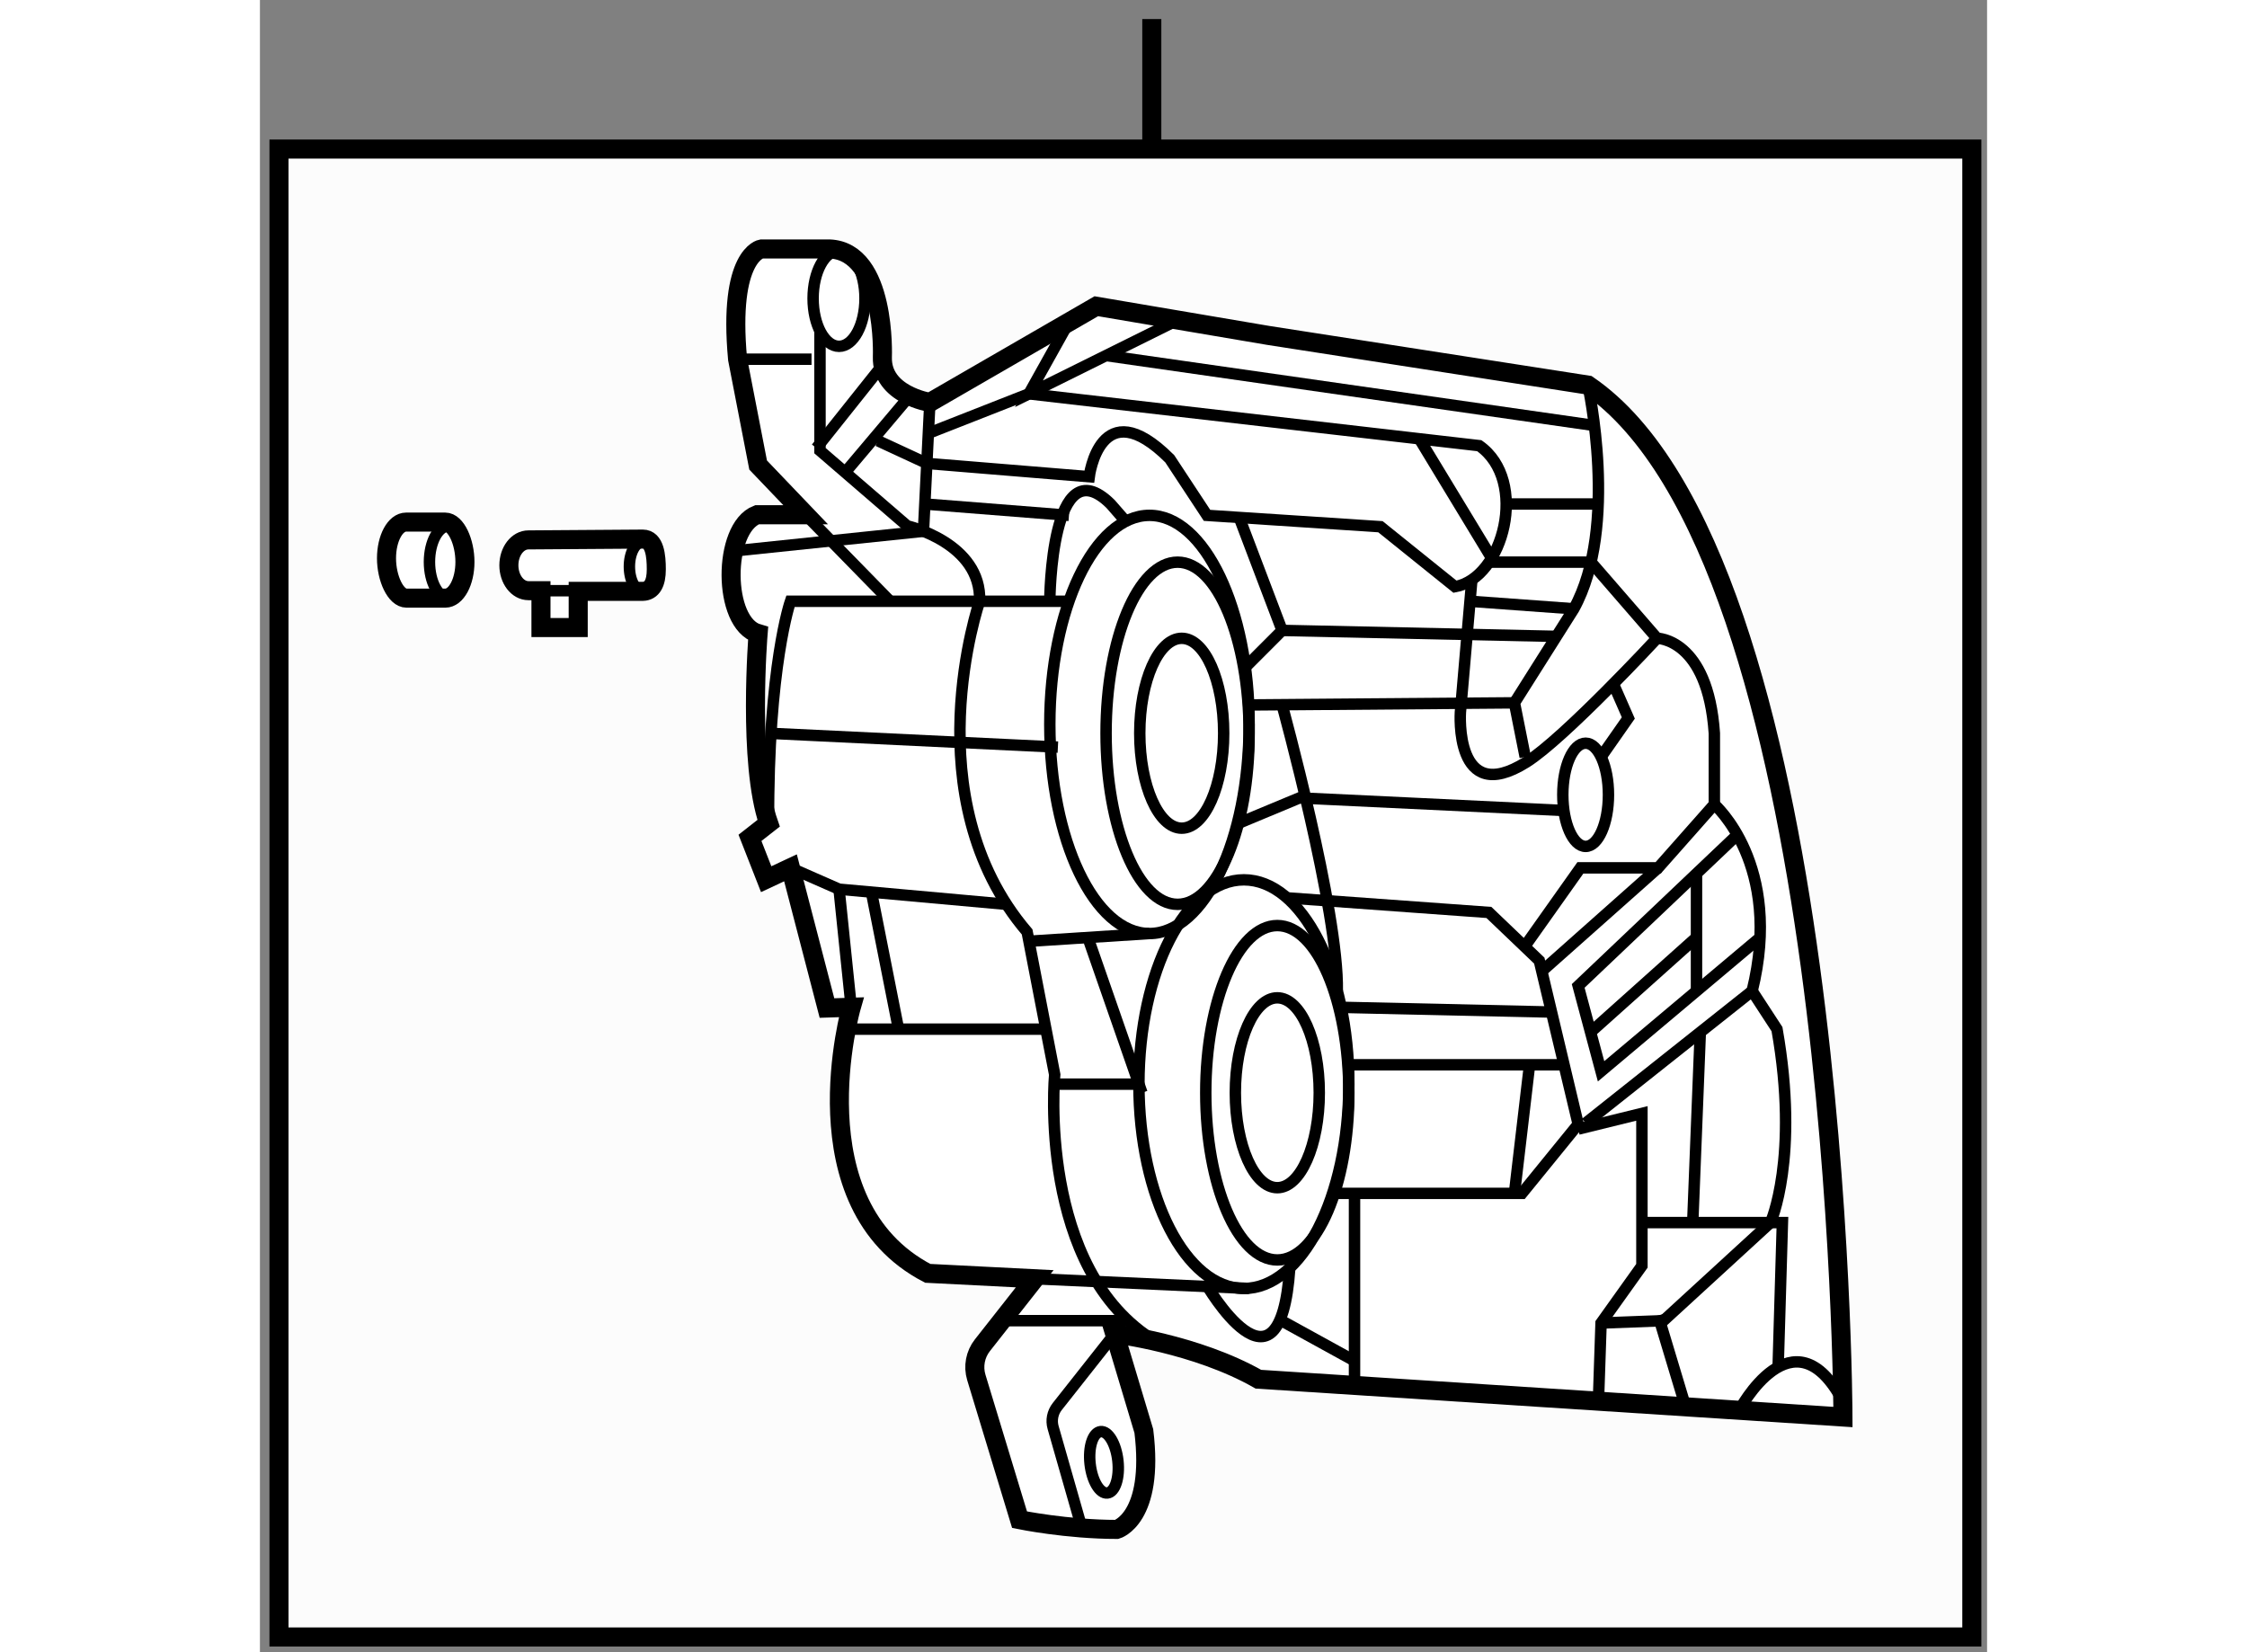 <?xml version="1.0" encoding="utf-8"?>
<!-- Generator: Adobe Illustrator 15.1.0, SVG Export Plug-In . SVG Version: 6.00 Build 0)  -->
<!DOCTYPE svg PUBLIC "-//W3C//DTD SVG 1.1//EN" "http://www.w3.org/Graphics/SVG/1.1/DTD/svg11.dtd">
<svg version="1.1" xmlns="http://www.w3.org/2000/svg" xmlns:xlink="http://www.w3.org/1999/xlink" x="0px" y="0px" width="244.8px"
	 height="180px" viewBox="152.344 16.162 45.317 43.351" enable-background="new 0 0 244.8 180" xml:space="preserve">
	
<rect x="152.344" y="16.162" width="45.317" height="43.351" fill="#808080" stroke="none"/>
	
<g><rect x="152.844" y="20.073" fill="#FCFCFC" stroke="#000000" stroke-width="0.5" width="44.417" height="39.04"></rect><line fill="#FCFCFC" stroke="#000000" stroke-width="0.5" x1="175.745" y1="16.662" x2="175.745" y2="20.073"></line></g><g><path fill="#FFFFFF" stroke="#000000" stroke-width="0.5" d="M156.189,31.856c-0.284,0-0.524-0.522-0.524-1.046
				c0-0.524,0.23-0.949,0.514-0.949h1.027c0.284,0,0.517,0.522,0.517,1.046s-0.23,0.949-0.514,0.949H156.189z"></path><path fill="none" stroke="#000000" stroke-width="0.3" d="M157.306,31.856c-0.284,0-0.514-0.425-0.514-0.949
				s0.23-0.949,0.514-0.949"></path></g><g><path fill="#FFFFFF" stroke="#000000" stroke-width="0.5" d="M172.275,56.036c0,0,1.247,0.255,2.552,0.255
				c0,0,0.992-0.284,0.709-2.58l-0.765-2.552c0,0,2.126,0.255,3.771,1.191l15.338,0.992c0,0-0.057-22.539-6.691-27.076l-8.392-1.304
				l-4.508-0.765l-4.366,2.523c0,0-1.276-0.198-1.247-1.191c0,0,0.113-2.778-1.389-2.835h-1.786c0,0-0.879,0.142-0.624,2.892
				l0.539,2.778l1.247,1.304l-1.276,0c-0.912,0.351-0.912,2.849,0.028,3.119c0,0-0.276,3.402,0.276,4.976l-0.489,0.383l0.425,1.084
				l0.638-0.298l0.957,3.679l0.638-0.021c0,0-1.481,5.167,2.006,6.982l2.807,0.142l-1.373,1.745
				c-0.188,0.239-0.247,0.554-0.159,0.845L172.275,56.036z"></path><ellipse fill="none" stroke="#000000" stroke-width="0.3" cx="167.539" cy="23.992" rx="0.681" ry="1.257"></ellipse><ellipse fill="none" stroke="#000000" stroke-width="0.3" cx="176.53" cy="35.401" rx="1.101" ry="2.491"></ellipse><ellipse fill="none" stroke="#000000" stroke-width="0.3" cx="179.038" cy="44.834" rx="1.101" ry="2.491"></ellipse><ellipse fill="none" stroke="#000000" stroke-width="0.3" cx="187.128" cy="37.016" rx="0.599" ry="1.354"></ellipse><ellipse fill="none" stroke="#000000" stroke-width="0.3" cx="176.422" cy="35.401" rx="1.877" ry="4.489"></ellipse><ellipse fill="none" stroke="#000000" stroke-width="0.3" cx="175.684" cy="35.17" rx="2.615" ry="5.486"></ellipse><ellipse transform="matrix(0.994 -0.11 0.11 0.994 -4.939 19.518)" fill="none" stroke="#000000" stroke-width="0.3" cx="174.478" cy="54.532" rx="0.367" ry="0.81"></ellipse><ellipse fill="none" stroke="#000000" stroke-width="0.3" cx="179.038" cy="44.834" rx="1.877" ry="4.387"></ellipse><ellipse fill="none" stroke="#000000" stroke-width="0.3" cx="178.161" cy="44.608" rx="2.754" ry="5.361"></ellipse><line fill="none" stroke="#000000" stroke-width="0.3" x1="164.875" y1="25.587" x2="166.817" y2="25.587"></line><path fill="none" stroke="#000000" stroke-width="0.3" d="M167.039,24.841v3.146l2.288,1.973c0,0,1.956,0.447,1.9,1.978
				c0,0-1.772,5.146,1.247,8.676l0.723,3.742c0,0-0.479,5.122,2.652,7.005"></path><line fill="none" stroke="#000000" stroke-width="0.3" x1="175.684" y1="40.656" x2="172.521" y2="40.859"></line><polyline fill="none" stroke="#000000" stroke-width="0.3" points="171.936,39.89 167.539,39.493 166.264,38.933 		"></polyline><polyline fill="none" stroke="#000000" stroke-width="0.3" points="164.773,30.619 169.754,30.101 169.922,26.721 		"></polyline><path fill="none" stroke="#000000" stroke-width="0.3" d="M165.69,37.764c-0.021-4.125,0.574-5.826,0.574-5.826h4.962h2.347"></path><line fill="none" stroke="#000000" stroke-width="0.3" x1="165.69" y1="35.401" x2="173.281" y2="35.765"></line><path fill="none" stroke="#000000" stroke-width="0.3" d="M168.561,27.727l1.282,0.594l4.26,0.349c0,0,0.285-2.296,2.113-0.471
				l0.978,1.485l4.55,0.298l1.956,1.574c1.276-0.222,1.938-2.783,0.638-3.7l-11.818-1.361l-2.599,1.021"></path><path fill="none" stroke="#000000" stroke-width="0.3" d="M187.188,26.267c0,0,0.822,3.714-0.369,5.869l-1.559,2.467l0.283,1.42"></path><polyline fill="none" stroke="#000000" stroke-width="0.3" points="178.018,37.764 179.618,37.098 186.621,37.431 		"></polyline><polyline fill="none" stroke="#000000" stroke-width="0.3" points="187.533,36.022 188.248,35 187.822,34.029 		"></polyline><polyline fill="none" stroke="#000000" stroke-width="0.3" points="184.59,30.912 187.269,30.912 189.002,32.91 		"></polyline><path fill="none" stroke="#000000" stroke-width="0.3" d="M184.143,31.372l-0.301,3.478c0,0-0.171,2.503,1.729,1.311
				c1.001-0.628,3.431-3.252,3.431-3.252s1.333,0,1.503,2.491v1.867l-1.474,1.666h-2.041l-1.463,2.065"></path><line fill="none" stroke="#000000" stroke-width="0.3" x1="178.2" y1="34.659" x2="185.26" y2="34.603"></line><polyline fill="none" stroke="#000000" stroke-width="0.3" points="178.143,33.726 179.164,32.703 178.018,29.684 		"></polyline><line fill="none" stroke="#000000" stroke-width="0.3" x1="179.164" y1="32.703" x2="186.362" y2="32.859"></line><path fill="none" stroke="#000000" stroke-width="0.3" d="M179.164,34.659c0,0,1.49,5.421,1.448,7.505"></path><line fill="none" stroke="#000000" stroke-width="0.3" x1="178.299" y1="49.969" x2="172.672" y2="49.714"></line><line fill="none" stroke="#000000" stroke-width="0.3" x1="174.102" y1="40.859" x2="175.486" y2="44.834"></line><line fill="none" stroke="#000000" stroke-width="0.3" x1="173.069" y1="44.608" x2="175.407" y2="44.608"></line><line fill="none" stroke="#000000" stroke-width="0.3" x1="167.539" y1="43.165" x2="173.069" y2="43.165"></line><line fill="none" stroke="#000000" stroke-width="0.3" x1="168.389" y1="39.57" x2="169.1" y2="43.165"></line><line fill="none" stroke="#000000" stroke-width="0.3" x1="167.859" y1="42.591" x2="167.539" y2="39.493"></line><line fill="none" stroke="#000000" stroke-width="0.3" x1="169.79" y1="29.386" x2="173.572" y2="29.684"></line><path fill="none" stroke="#000000" stroke-width="0.3" d="M173.069,31.911c0,0,0.028-4.074,1.595-2.525l0.399,0.457"></path><line fill="none" stroke="#000000" stroke-width="0.3" x1="166.661" y1="29.669" x2="168.88" y2="31.938"></line><line fill="none" stroke="#000000" stroke-width="0.3" x1="166.945" y1="27.919" x2="168.691" y2="25.728"></line><line fill="none" stroke="#000000" stroke-width="0.3" x1="167.699" y1="28.557" x2="169.394" y2="26.549"></line><line fill="none" stroke="#000000" stroke-width="0.3" x1="174.545" y1="25.491" x2="187.358" y2="27.326"></line><line fill="none" stroke="#000000" stroke-width="0.3" x1="182.763" y1="27.674" x2="184.661" y2="30.804"></line><line fill="none" stroke="#000000" stroke-width="0.3" x1="185.043" y1="29.386" x2="187.533" y2="29.386"></line><line fill="none" stroke="#000000" stroke-width="0.3" x1="184.095" y1="31.938" x2="186.819" y2="32.136"></line><polyline fill="none" stroke="#000000" stroke-width="0.3" points="179.292,39.72 184.59,40.103 185.912,41.367 186.933,45.66 
				185.457,47.474 180.536,47.474 		"></polyline><line fill="none" stroke="#000000" stroke-width="0.3" x1="180.915" y1="44.1" x2="186.562" y2="44.1"></line><line fill="none" stroke="#000000" stroke-width="0.3" x1="185.26" y1="47.474" x2="185.657" y2="44.1"></line><line fill="none" stroke="#000000" stroke-width="0.3" x1="180.651" y1="42.591" x2="186.233" y2="42.716"></line><line fill="none" stroke="#000000" stroke-width="0.3" x1="189.031" y1="38.933" x2="185.978" y2="41.645"></line><polyline fill="none" stroke="#000000" stroke-width="0.3" points="186.933,45.787 188.605,45.376 188.605,49.374 187.533,50.876 
				187.464,52.928 		"></polyline><line fill="none" stroke="#000000" stroke-width="0.3" x1="181.064" y1="47.474" x2="181.064" y2="52.514"></line><line fill="none" stroke="#000000" stroke-width="0.3" x1="171.806" y1="50.814" x2="175.126" y2="50.814"></line><path fill="none" stroke="#000000" stroke-width="0.3" d="M177.161,49.842c0,0,1.951,3.386,2.204-0.412"></path><line fill="none" stroke="#000000" stroke-width="0.3" x1="179.146" y1="50.814" x2="181.064" y2="51.869"></line><path fill="none" stroke="#000000" stroke-width="0.3" d="M174.77,51.16l-1.505,1.906c-0.123,0.156-0.164,0.362-0.109,0.553
				l0.764,2.672"></path><polyline fill="none" stroke="#000000" stroke-width="0.3" points="188.605,48.24 192.291,48.24 192.178,52.067 		"></polyline><path fill="none" stroke="#000000" stroke-width="0.3" d="M187.533,50.876l1.639-0.062l2.807-2.574c0,0,0.765-1.701,0.17-5.075
				l-0.652-1l-4.369,3.467"></path><path fill="none" stroke="#000000" stroke-width="0.3" d="M191.157,53.167c0,0,1.417-2.695,2.721-0.239"></path><line fill="none" stroke="#000000" stroke-width="0.3" x1="190.137" y1="43.244" x2="189.938" y2="48.24"></line><line fill="none" stroke="#000000" stroke-width="0.3" x1="189.031" y1="50.678" x2="189.752" y2="53.076"></line><path fill="none" stroke="#000000" stroke-width="0.3" d="M190.505,37.268c0,0,1.814,1.572,0.992,4.897"></path><polyline fill="none" stroke="#000000" stroke-width="0.3" points="191.108,38.065 186.933,42.031 187.533,44.271 191.711,40.757 
						"></polyline><line fill="none" stroke="#000000" stroke-width="0.3" x1="190.037" y1="39.082" x2="190.037" y2="42.165"></line><line fill="none" stroke="#000000" stroke-width="0.3" x1="187.258" y1="43.244" x2="190.037" y2="40.757"></line><polyline fill="none" stroke="#000000" stroke-width="0.3" points="173.572,24.611 172.521,26.494 176.422,24.56 		"></polyline></g><g><path fill="#FFFFFF" stroke="#000000" stroke-width="0.5" d="M162.391,30.307c0.312,0,0.353,0.436,0.353,0.795
				s-0.111,0.568-0.353,0.576h-1.696v0.95h-0.977v-0.968h-0.328c-0.284,0-0.514-0.298-0.514-0.666s0.23-0.666,0.514-0.666
				L162.391,30.307z"></path><path fill="none" stroke="#000000" stroke-width="0.3" d="M162.391,31.679c-0.195,0-0.353-0.292-0.353-0.651
				s0.158-0.651,0.353-0.651"></path><line fill="none" stroke="#000000" stroke-width="0.3" x1="159.719" y1="31.661" x2="160.736" y2="31.661"></line></g>


</svg>
